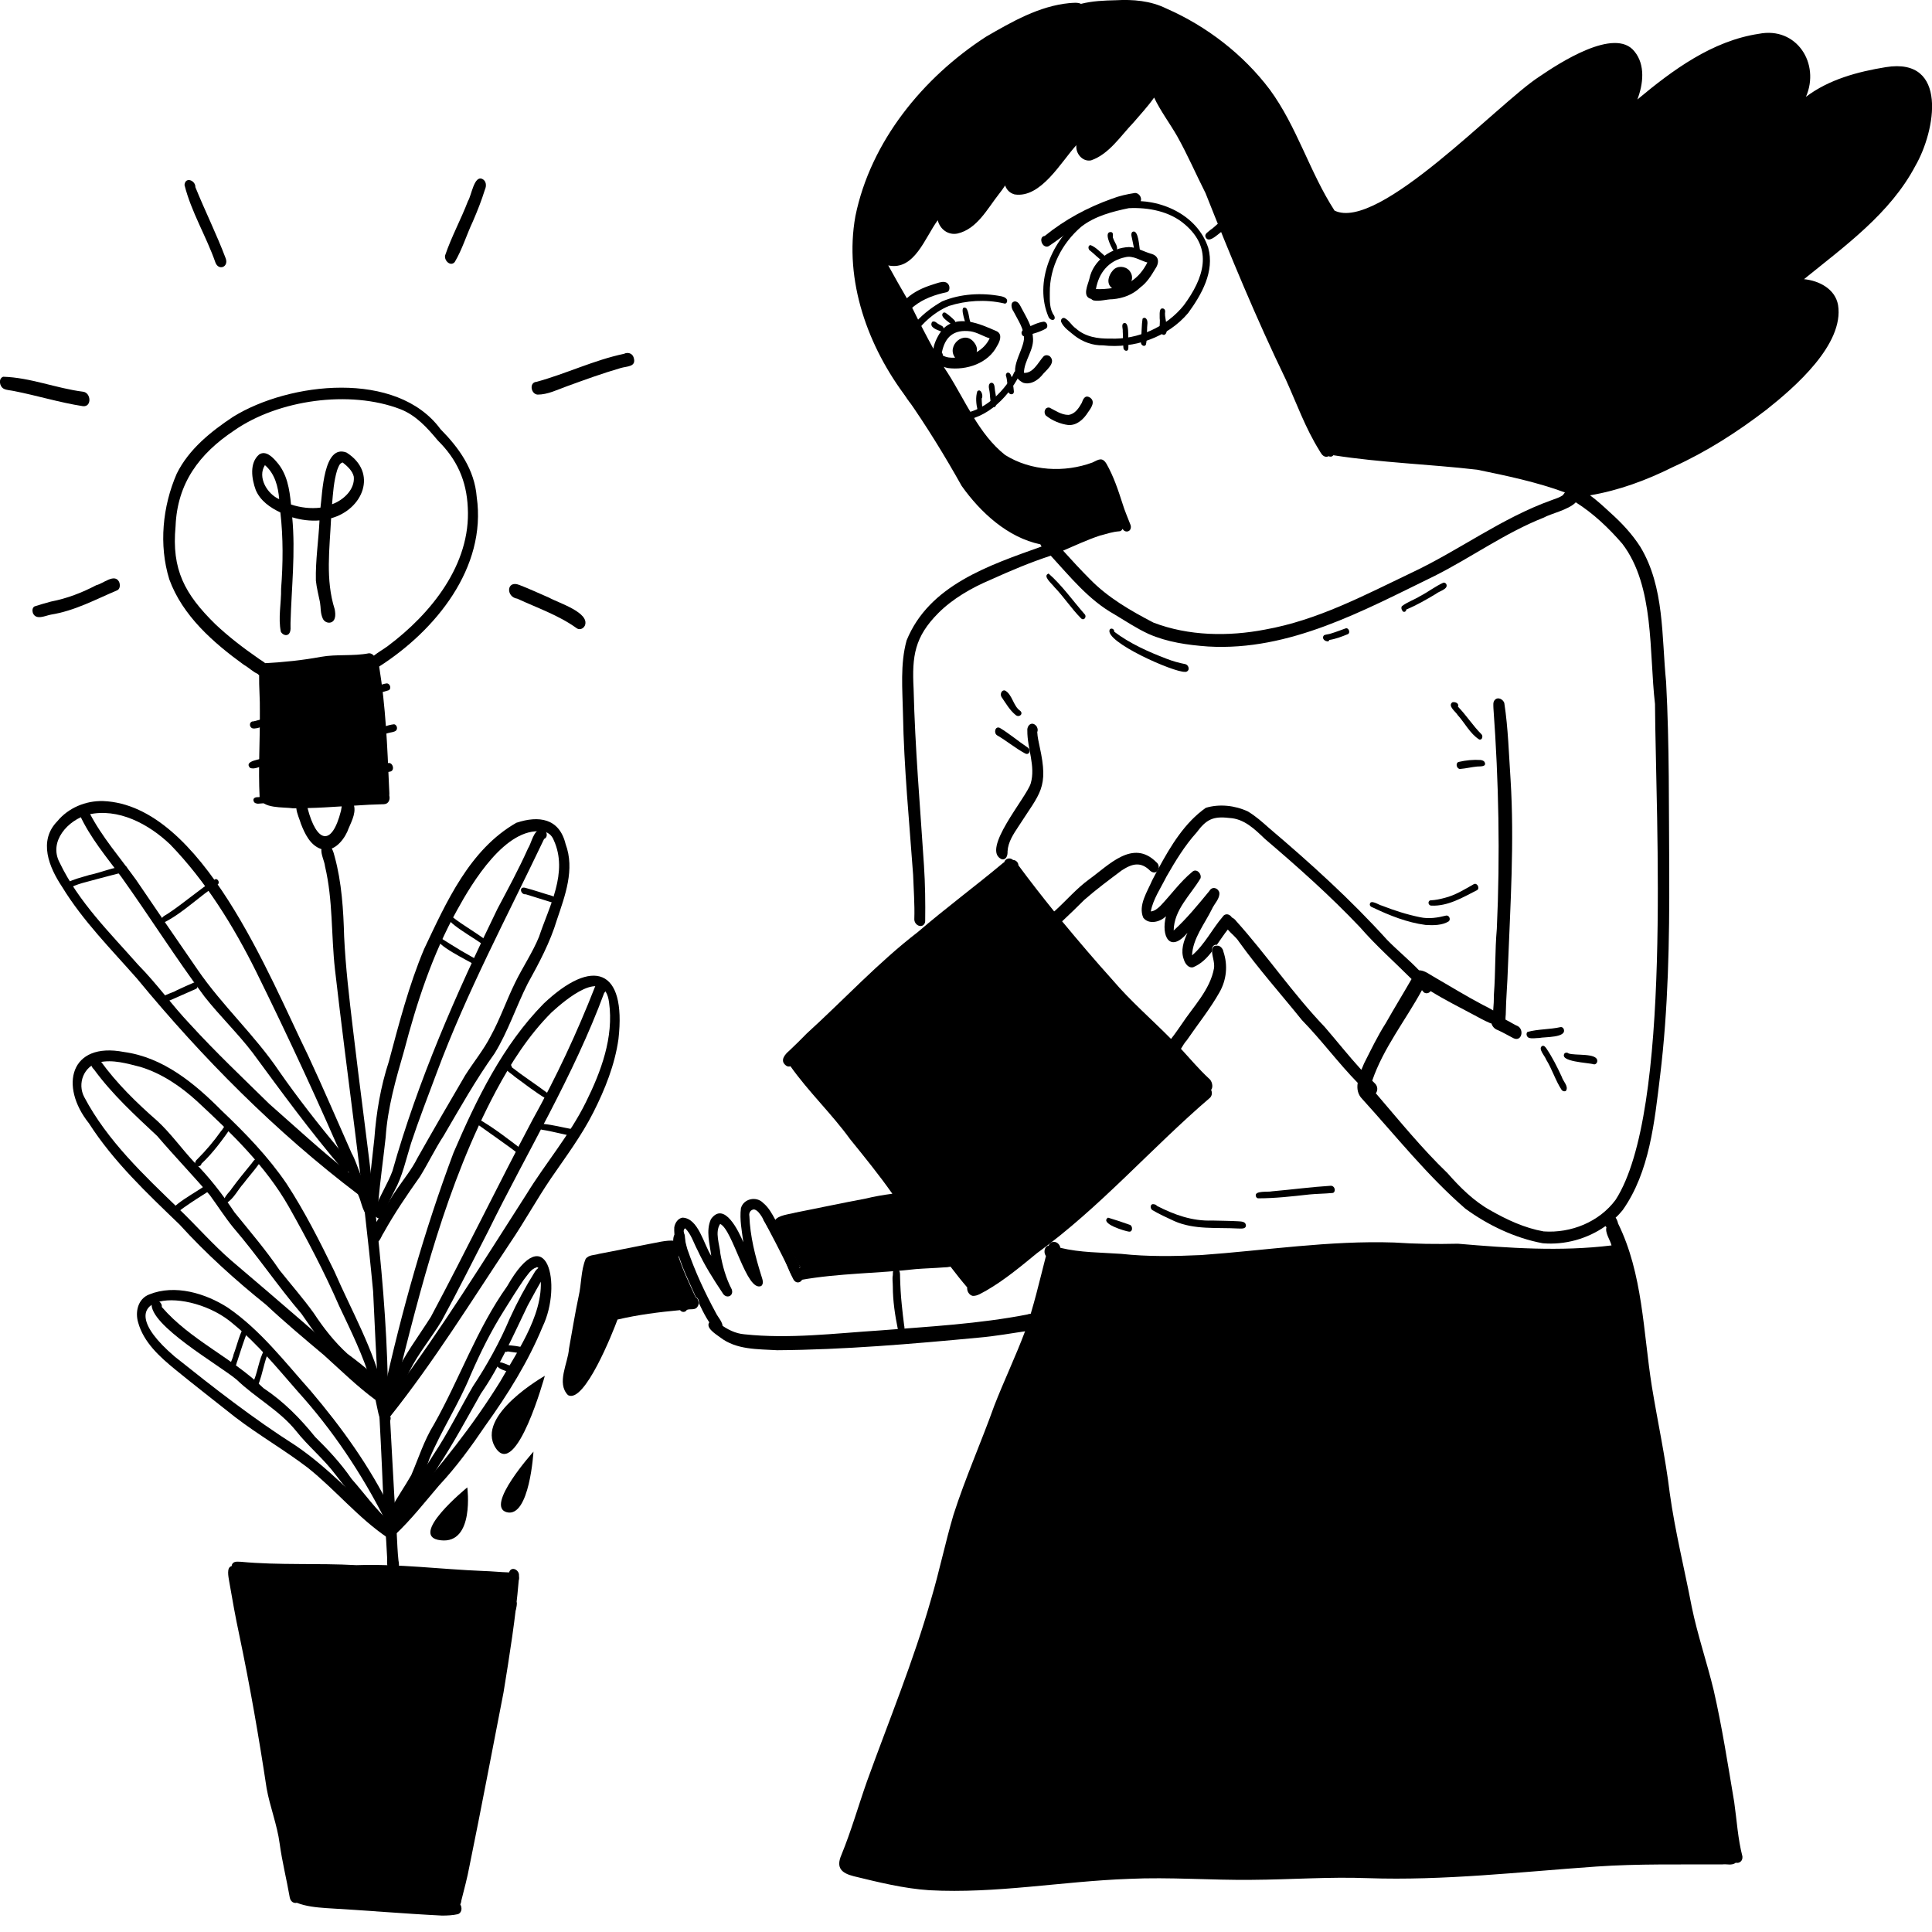 <svg version="1.1" id="Ebene_1" xmlns="http://www.w3.org/2000/svg" xmlns:xlink="http://www.w3.org/1999/xlink" x="0px" y="0px"
	 width="800px" height="800px" viewBox="0 0 800 800" style="enable-background:new 0 0 800 800;" xml:space="preserve">
<g>
	<path class="svg-fill-dark-blue" d="M225.6,569.7c0,0-29,16.4-20.4,29.8C213.8,612.8,225.6,569.7,225.6,569.7z"/>
	<path class="svg-fill-dark-blue" d="M220.9,601.1c0,0-20.4,22.7-11,25.1C219.3,628.5,220.9,601.1,220.9,601.1z"/>
	<path class="svg-fill-dark-blue" d="M193.5,615.9c0,0-25.1,20.4-11,21.9C196.6,639.4,193.5,615.9,193.5,615.9z"/>
	<path class="svg-fill-dark-blue" d="M451.3,164.6c2.4,1.6,0.6,4.2-0.7,6c-1.8,2.9-4.6,5.6-8.2,5.4c-3.3-0.4-6.9-1.9-9.4-4c-1-1.3-0.3-3.6,1.6-3.2
		c2.4,1.2,4.9,3,7.8,3c2.7-0.3,4.3-2.8,5.5-4.9C448.5,165.2,449.3,163.4,451.3,164.6z"/>
	<path class="svg-fill-dark-blue" d="M434.8,147.6c2.7,2.8-1.9,5.8-3.5,8c-1.9,2.1-4.7,3.8-7.6,2.9c-7.5-3.7-0.3-12.3,0.3-18
		c0.2-4.3-2.5-7.9-4.3-11.5c-0.9-1.2-1.6-4,0.6-4.2c1.5,0.1,2.1,1.7,2.7,2.8c2,3.8,4.4,7.5,4.7,11.9c0.7,5.3-3.7,9.8-3.7,14.9
		c3.8,0.2,5.8-4.2,8-6.7C432.7,146.9,433.9,146.9,434.8,147.6z"/>
	<path class="svg-fill-dark-blue" d="M468.5,116.4c2.6-1.7,4.8-4.2,6.6-7.7c-3-0.8-5.9-3-9.1-2.2c-6.9,1.4-11,6.4-12.2,13.2
		c2.4,0.1,4.7-0.1,6.8-0.4C463.5,118.9,466.2,118,468.5,116.4z M476.4,105c3.7,0.9,3.8,3.8,1.8,6.6c-1.6,2.7-3.4,5.5-6,7.4
		c-3.1,3-7.1,4.5-11.4,4.9c-2.7,0-5.4,1-8,0.5c-0.3-0.1-0.7-0.3-0.9-0.6c-4-0.9-1.4-5.9-0.8-8.4c1.6-7.6,8.9-12.8,16.4-13.1
		C470.7,102.4,473.4,104.1,476.4,105z"/>
	<path class="svg-fill-dark-blue" d="M467.6,112c1.2,1.4,1.4,3,0.9,4.4c-1,2.9-4.9,5-7.9,3c-0.1-0.1-0.3-0.2-0.4-0.3c-2.2-2-1.1-5.2,0.6-7.1
		C462.5,109.9,465.9,110.1,467.6,112z"/>
	<path class="svg-fill-dark-blue" d="M472.4,81.9c0.3,1.1-0.2,2.2-1.3,2.4c-9.5,1.7-18.3,5.7-26.6,10.4c-3.5,2.3-6.7,4.9-10.2,7.2
		c-0.5,0.3-1.2,0.3-1.7,0c-1.6-0.7-2.2-4,0-4.2c8.4-6.8,17.7-11.8,27.8-15.4c3.1-1.2,6.3-1.9,9.6-2.4
		C471.1,79.9,472.1,80.8,472.4,81.9z"/>
	<path class="svg-fill-dark-blue" d="M430.5,309.2c3.8,17.2,0.2,19-8.7,32.9c-2.1,3.2-4.4,6.5-4.6,10.5c0.1,1.5-0.5,3.6-2.4,3.2
		c-8.8-3.8,10.2-25.5,12-31.4c2.1-7.2-1.5-14.6-1.4-21.9c-0.2-2.2,1.9-3.9,3.6-2c0.6,0.6,0.9,1.8,0.5,2.6
		C429.6,305.3,430.1,307.2,430.5,309.2z"/>
	<path class="svg-fill-dark-blue" d="M404.4,145.8c2.3-1.3,4.2-3.2,5.4-5.7c-2.6-0.8-5.2-2.5-7.9-2.9c-6.9-0.9-10.6,2.2-11.9,8.8
		c0.1,0.2,0.2,0.3,0.3,0.5c0.1,0.2,0.1,0.5,0.1,0.7c1.6,0.9,3.3,1,5.1,0.9c-3.8-4.9,3.9-11.9,8-6.1
		C404.5,143.3,404.7,144.6,404.4,145.8z M573.8,423.7c3.5-6.2,7.2-12.2,10.7-18.3c-7.1-7.1-14.7-13.8-21.3-21.4
		c-12.4-13.1-25.8-25-39.4-36.6c-4.3-4.1-8.6-8.4-14.8-8.7c-6.7-0.8-9.5,0.6-13.5,6c-4.9,5.4-8.9,12-12.5,18.3
		c-2.4,4.8-5.5,9.3-6.5,14.4c1.6-0.1,2.8-1.2,3.9-2.2c4.5-4.7,8.3-10.1,13.3-14.2c1.7-1.6,4,0.8,3.4,2.7c-4.1,6.9-11,13-11.1,21.6
		c5.4-4.9,10.1-10.7,14.8-16.4c1.1-2,3.6-1.3,4.1,0.7c0.3,2.5-2.1,4.6-3.1,6.9c-3,6.1-7.9,12.1-8.2,19.1c5.2-4.4,8.3-10.9,12.7-16
		c0.7-1.2,2.2-1.3,3.2-0.4c0.2,0.2,0.4,0.4,0.6,0.7c0.6,0.3,1.2,0.7,1.7,1.4c12.7,14.1,23.5,30.1,36.7,43.9
		c5.1,5.9,9.9,12,15.2,17.8c0.4-0.9,0.8-1.8,1.1-2.6C567.7,434.7,570.4,429,573.8,423.7z M647.1,205.1c0.3-0.4,0.6-0.8,0.9-1.2
		c-11.7-4.3-24.1-6.9-36.3-9.4c-19.9-2.3-39.9-2.9-59.6-6c-0.5,0.7-1.3,0.7-2,0.4c-0.3,0.2-0.8,0.3-1.3,0.2
		c-1.3-0.3-1.9-1.6-2.5-2.6c-5.8-9.3-9.4-19.5-13.9-29.4c-12.2-25.2-22.9-51.1-33.2-77.1c-3.9-7.7-7.5-16-11.7-23.5
		c-3.2-5.6-6.9-10.4-9.6-16.1c-2.6,3.7-5.7,7-8.6,10.4c-5.3,5.5-10,13-17.5,15.6c-3.6,0.7-6.5-2.9-6.1-6.3
		c-6.4,7-14.7,22.1-25.6,20.4c-2.1-0.6-3.3-2-3.9-3.7c-0.8,1.2-1.7,2.5-2.6,3.6c-4.8,6.1-9,14.4-17.1,16.3c-3.9,0.8-7.3-1.8-8.2-5.5
		c-5.3,7.1-9.6,21-20.5,18.7c2.5,4.6,5.1,9.1,7.7,13.6c3-2.7,6.7-4.4,10.5-5.6c2.2-0.6,5.8-2.5,7,0.4c0.3,0.9,0.2,2.4-1,2.7
		c-4.8,1-9.6,2.7-13.4,5.7c-0.3,0.2-0.6,0.5-0.9,0.8c0.1,0.1,0.1,0.2,0.2,0.3c2.7,5.5,5.6,11.2,8.6,16.6c0.4-2.9,2.3-6.1,3.6-7.8
		c6.2-6.8,15.7-2.5,22.7,0.6c2.4,1.3,1.2,4.2,0.1,6c-3.7,7.3-12.7,10.2-20.4,9.2c-0.6-0.1-1.1-0.3-1.7-0.5c0.5,0.9,1.1,1.7,1.6,2.5
		c7.4,11.6,12.9,25.4,23.8,34c10.7,6.7,24.6,7.4,36.2,3.1c2.5-1.2,4-2.4,5.8,0.6c2.9,5.1,4.8,10.8,6.6,16.4c0.9,3,2.2,5.9,3.3,8.8
		c0.4,1,0.1,2.4-1,2.7c-0.9,0.3-1.8-0.2-2.3-1c0,0,0,0,0,0c-0.2,0.5-0.7,1-1.3,1c-2.9,0.2-5,1-7.7,1.7c-0.1,0-0.3,0-0.4,0.1
		c-5.2,1.7-10.2,4.1-15.2,6.2c3.6,4,7.6,8.3,11.1,11.8c7.5,7.7,16.9,13.1,26.3,18c14.6,5.6,31.1,5.8,46.2,2.9
		c21.8-3.9,40.9-14.1,60.6-23.5c19.8-9.3,37.4-22.7,58.1-30.1C644.3,206.4,645.6,206.1,647.1,205.1z M780.9,27.8
		c26-4.2,20.6,26.4,12.2,40.9c-10.4,19.7-29.1,33.1-46.1,46.9c6.2,0.6,12.9,4,14.1,10.7c2.6,16.3-18,34.1-29.6,43.3
		c-12.1,9.3-24.9,17.5-38.8,23.8c-10.8,5.4-22.4,9.7-34.3,11.7c3,2.2,5.7,4.7,8.4,7.2c4.7,4.2,9,8.8,12.4,14.1
		c10.1,16.7,8.8,37.2,10.7,56c1.4,26.2,1.1,52.5,1.3,78.8c0.1,28.2-0.4,56.5-3.8,84.4c-2.3,18.8-4.3,39.7-15.5,55.5
		c-0.9,1.1-1.8,2.1-2.9,3.1c0.4,0.6,0.8,1.4,1,2.4c10.3,20.9,10.4,44.9,14,67.5c2.4,14.7,5.6,29.2,7.4,44.1
		c2.2,15.9,6.1,31.4,9.1,47.1c2.4,11.7,6.3,23,9.1,34.6c3.5,15.3,5.9,30.9,8.5,46.3c1.1,7.7,1.5,15.2,3.4,22.5c0.2,2-1.4,3-2.8,2.6
		c-0.1,0.1-0.1,0.1-0.2,0.2c-1.6,1-3.4,0.3-5.2,0.5c-17.4,0.1-35-0.3-52.3,0.9c-31.5,2.2-63.1,5.9-94.7,4.8
		c-16-0.6-31.9,0.6-47.9,0.7c-17,0.2-34-1.2-51-0.4c-27.6,1-55,6.2-82.6,4.7c-10.6-0.7-21-3.3-31.3-5.8c-5.1-1.3-7.4-3.5-5.1-8.8
		c4.1-10,7-20.3,10.6-30.5c9.1-25.2,19.3-49.9,26.6-75.6c3.4-11.5,5.8-23.2,9.2-34.7c4.9-15.3,11.5-30.1,16.9-45.2
		c4-10.3,8.8-20.3,12.7-30.7c3.6-10.2,6-20.8,8.7-31.3c-0.7-1-0.8-2.3-0.2-3.4c0.3-0.6,0.8-0.8,1.3-0.9c1-2.5,4.3-1.9,4.9,0.9
		c8.2,2,16.8,1.9,25.2,2.5c10.9,1.2,22,1,33,0.5c26.6-1.9,53.2-6.1,80-5.2c8.8,0.6,17.6,0.7,26.4,0.5c21.1,1.8,42.5,3.3,63.6,0.7
		c-0.5-2.1-2.8-5.3-2.1-7.5c-0.1-0.2-0.3-0.3-0.4-0.5c-7.5,5.3-16.9,7.9-26,7.1c-11.4-2.1-22.7-7.5-32-14.3
		c-15.7-13.6-28.7-30-42.7-45.4c-1.9-1.9-2.3-4.3-1.9-6.7c-8.1-8.3-15-17.7-23.1-26c-8.7-10.8-18-21.2-26.1-32.5
		c-1.2-1.9-3.2-3.3-4.6-5c-1.6,2-3,4.2-4.5,6.3c-0.8-0.1-1.6,0.2-2,1.4c0,0.5,0,0.9,0,1.3c-2.1,2.8-4.5,5.2-7.8,6.6
		c-2,0.5-3.4-1.5-3.9-3.2c-1.4-3.7-0.1-7.6,1.5-11c-7.4,8.6-11,1.2-8.9-6.9c-2.4,2.4-7.1,3.6-9.4,0.6c-2.2-5.1,1.7-10.8,3.7-15.5
		c0.7-1.3,1.3-2.5,2-3.8c0.3-0.3,0.5-0.7,0.6-1.1c5.1-9.4,10.9-19,19.6-25.1c5.6-1.7,12.1-1,17.4,1.5c3.2,1.9,5.9,4.3,8.7,6.8
		c17.2,14.6,33.8,29.6,49,46.4c4.2,4.3,9,8.2,13.2,12.6c0.1,0,0.2,0,0.4,0c2.1,0.2,3.8,1.6,5.6,2.6c6.9,4,13.4,8,20.4,11.7
		c1.5,0.7,2.9,1.5,4.3,2.3c0.2-2.2,0.3-4.5,0.3-6.7c0.7-9.1,0.4-18.1,1.2-27.1c1.4-30.4,0.8-61.1-1.4-91.3c0-1.2-0.3-2.6,0.6-3.5
		c1.3-1.4,3.4-0.2,3.9,1.3c1.6,10.4,1.9,21.5,2.6,31.8c1.6,25.8-0.1,51.8-1.1,77.6c-0.2,6.9-0.8,12.9-0.9,19.6
		c-0.1,0.7-0.1,1.4-0.1,2.1c2,1,4,2.3,5.1,2.7c2.7,1.5,1.6,6.6-1.8,5c-2.2-1.1-4.3-2.4-6.6-3.4c-1.2-0.4-2.2-1.5-2.5-2.7
		c-0.2,0-0.5-0.1-0.7-0.2c-2.3-1-4.5-2.2-6.7-3.4c-6-3.2-12-6.2-17.8-9.8c-0.6,0.8-1.7,1.2-2.7,0.6c-0.3-0.3-0.6-0.6-0.9-1
		c-6.8,12.5-16,24-20.6,37.5c0.4,0.4,0.8,0.8,1.2,1.2c1.2,1.2,1.1,3,0.3,4c9.7,11.3,19,22.8,29.7,33.1c5.1,5.8,10.8,11.5,17.6,15.3
		c7,4,14.3,7.4,22.2,8.8c11.3,0.8,23-3.9,29.8-13.1c23.5-36.5,16.6-157.8,16.3-205.3c-2.5-21.3-0.1-48.7-13.5-66.3
		c-5.6-6.5-12-12.6-19.3-17.2c-2.9,3.1-10.7,4.8-13.2,6.3c-16,6.3-30,16.5-45.3,24.2c-29.4,14.3-60,31.2-93.8,29.2
		c-8.4-0.6-16.9-1.8-24.6-5.2c-5-2.3-9.6-5.4-14.3-8.2c-10.5-5.9-18.2-15.5-26.2-24.2c-8.6,2.8-16.8,6.3-25,10
		c-7.8,3.3-15.6,7.8-21.5,13.7c-9.9,9.9-11,17.9-10.3,31.3c0.6,24.7,2.7,48.7,4.3,73.3c0.5,7.7,0.6,15.4,0.5,23c0,1.2-1,2.3-2.3,2
		c-1.3-0.2-2.3-1.6-2.2-2.9c0.2-6-0.3-12.4-0.5-18.3c-1.6-22.2-3.8-44.4-4.2-66.7c-0.2-10-1.2-20.5,1.5-30.3
		c9.3-22.9,34.1-31.1,55.9-38.9c-0.2-0.3-0.4-0.6-0.5-0.9c-13.5-2.8-24.8-13.2-32.6-24.2c-7-12.5-14.5-24.7-22.7-36.4
		c-16.1-21.1-26.1-48.6-21.3-75.3c6.3-30.9,28-57.4,54.1-74.3C419,9,430.3,2.5,442.7,1.3c1.5-0.1,3.6-0.4,4.9,0.3
		c4.7-1.2,9.6-1.4,14.4-1.5c7.2-0.4,14.4,0.2,20.9,3.4c16.7,7.3,31.9,19,42.9,33.6c11.3,15.4,16.5,34.2,26.8,50.1l0,0
		c18.2,8.9,67.8-44.5,84.7-55.4c8.2-5.6,31.4-20.8,39.5-10.5c4.6,5.6,3.6,13.6,1.2,19.9c14.6-12.2,31-24.3,50.3-27.2
		c15.6-3.1,25.5,12.3,19.5,26.1C757.3,32.9,769.2,29.7,780.9,27.8z"/>
	<path class="svg-fill-dark-blue" d="M331.4,524.7c0,0-0.1,0-0.1,0c-1.6,1-1.8,3.5-0.5,4.7c-2.2,0.6-3.6-2.4-4.3-4.2c-3.5-7.2-7.2-14.3-11-21.3
		c-0.8-1.2-1.7-2.7-3.2-3.1c-1.5,0-2.3,1.5-2,2.7c0.3,8.4,2.4,16.6,4.9,24.6c0.4,1.4,1.3,3.3,0,4.4c-6.1,2.7-11.7-23.3-17-25.7
		c-2.3,3.5-0.2,8.5,0.1,12.4c0.9,5.1,2.3,10.1,4.7,14.7c1,2.9-2.4,4.1-3.8,1.5c-3.8-5.7-7.5-11.5-10.4-17.8c-1.6-3-2.6-6.6-5.1-9
		c-0.4,0.3-0.6,0.7-0.6,1.2c0.3,2.7,0.8,5,1.5,7.4c3.2,9.3,7.2,17.9,11.8,26.4c1,2.2,4.2,5,2.1,7.3c-0.6,0.5-1.4,0.4-2,0.1
		c-3.1-3.1-5.2-7.4-7.1-11.4c0,0,0,0,0,0c0.1-1.1-0.4-2.2-1.3-2.6c-2.6-6-5.7-12-7.4-18.3c0.2-0.1,0.4-0.3,0.6-0.5
		c1.5-3,0.4-4.2-1.7-4.5c-0.3-1.8-0.5-3.7-0.4-5.5c0.3-1.8,1.5-3.7,3.4-4c6.6,0.2,8.8,11.1,11.9,15.8c-0.6-5-2.3-10.4-0.1-15.2
		c5.5-7.6,11.5,5.1,13.4,9.6c-0.6-4.6-1.6-9.4-1-14.1c1.1-4,6.4-5.1,9.2-2.2c2.3,1.9,3.7,4.5,5.1,7.1c-0.5,0.7-0.6,1.7-0.1,3
		c0.5,0.9,1.3,1.2,2.2,1c2.6,4.8,5.3,9.5,7.8,14.4C331,523.9,331.2,524.3,331.4,524.7z"/>
	<path class="svg-fill-dark-blue" d="M321.8,559.1c-8.1-0.5-16.9-0.1-23.7-5.4c-1.9-1.4-6.7-4.3-3.9-6.7c1.4-0.9,2.8,0.4,3.9,1.2
		c3,2.3,6.5,4,10.1,4.3c18.7,2,37.5-0.4,56.2-1.6c20.4-1.6,40.9-2.7,61-6.6c2.2-0.9,4.7,0.4,5.2,2.7c0.7,3.1-1.7,4.1-4.4,4
		c-7,1-14,2.3-21.1,2.9C377.5,556.5,349.6,558.9,321.8,559.1z"/>
	<path class="svg-fill-custom" d="M506.6,394.1c1.9,5.6,1.3,11.7-1.7,16.9c-3.9,6.9-9,13.2-13.5,19.8c-0.8,0.8-1.6,2.2-2.4,3.5
		c0.1,0.1,0.2,0.2,0.3,0.3c3.7,4,7.2,8.2,11.2,11.9c1.4,1,2,3.6,1,4.8c0.5,1.1,0.4,2.3-0.4,3.2c-24.4,20.9-45.6,45.5-71.7,64.4
		c-6.7,5.5-13.4,11.1-21,15.5c-1.8,0.9-3.6,2.3-5.6,2.2c-1.5-0.3-2.5-2-2.3-3.5c-2.4-2.8-4.7-5.7-6.9-8.6c-0.9,0.2-1.9,0.3-2.8,0.3
		c-3.8,0.3-7.7,0.4-11.5,0.7c-15.8,1.8-32.1,1.7-47.7,4.5c-0.3-0.1-0.6-0.3-0.8-0.5c-1.3-1.2-1.1-3.8,0.5-4.7c0,0,0.1,0,0.1,0
		c-0.2-0.4-0.4-0.8-0.6-1.1c-2.5-4.8-5.3-9.6-7.8-14.4c-0.9,0.2-1.7-0.1-2.2-1c-0.5-1.3-0.4-2.2,0.1-3c1.4-2.2,6.1-2.5,8.5-3.2
		c9.7-1.9,19.4-4,29.1-5.8c3.6-0.9,7.3-1.5,11-2c-5.5-7.8-11.5-15.2-17.5-22.6c-7.6-10.5-17.2-19.6-24.7-30.2
		c-0.7,0.3-1.5,0.1-2.1-0.5c-2.3-2-0.1-4.5,1.7-6c2.4-2.3,4.8-4.6,7.1-7c15.4-14,29.6-29.4,46.1-42.1c11.5-9.9,23.7-18.9,35.3-28.6
		c0.1-0.1,0.3-0.2,0.4-0.2c0.4-1.6,2.4-2.2,3.7-1c1.2,0,2.2,1.1,2.2,2.2c4.8,6.5,9.8,12.9,14.8,19.1c0.2-0.1,0.3-0.3,0.5-0.4
		c4.7-4.3,8.9-9.2,14-12.9c8.2-5.9,18.1-16.8,27.8-7.1c0.9,0.7,1.2,1.8,0.9,2.7c-0.1,0.4-0.3,0.8-0.6,1.1c-0.6,0.6-1.6,0.7-2.7-0.1
		c-4-4.1-7.6-3.1-11.9-0.3c-5.2,3.9-10.6,7.9-15.5,12.2c-3,3-6.2,6.1-9.2,8.9c6.8,8.2,13.7,16.3,20.9,24.3
		c7.4,8.7,16.1,16.2,24.2,24.4c1.5-1.9,2.8-3.8,4.2-5.8c4.9-7.5,12-14.5,13.6-23.5c0.3-2.2-0.6-4.4-0.8-6.6c0-0.4,0-0.9,0-1.3
		c0.4-1.2,1.2-1.5,2-1.4C505.1,391.4,506.4,392.7,506.6,394.1z"/>
	<path class="svg-fill-custom" d="M288,537.1c0.9,0.4,1.3,1.6,1.3,2.6c0,0,0,0,0,0c0,0.5-0.2,1-0.5,1.4c-1,1.6-3,0.7-4.4,1.3
		c-0.6,1.1-2.1,1.1-2.8,0.1c-8.7,0.8-17.4,1.9-25.9,3.9c-1.9,5.2-13.7,35-20.5,31.3c-4.9-5,0-13.2,0.4-19.2c1.3-7.1,2.5-14.7,4-21.7
		c1.2-5.1,0.9-10.7,2.9-15.5c1.3-1.8,3.7-1.5,5.5-2.1c7-1.3,13.9-2.8,20.8-4.1c2.1-0.3,7.4-1.8,10.6-1.3c2.1,0.3,3.2,1.5,1.7,4.5
		c-0.2,0.2-0.4,0.3-0.6,0.5C282.3,525.1,285.3,531.2,288,537.1z"/>
	<path class="svg-fill-custom" d="M116.3,261.6c-1.2-5.7,0.2-11.9,0.1-17.8c0.8-10.5,0.9-21.1-0.3-31.6c-4.2-2-8.3-4.8-10.2-9.3
		c-1.7-4.6-2.7-11.2,1.4-14.7c2.7-1.8,5.5,1,7.2,3c4.4,4.9,5.4,11.4,6,17.7c3.9,1.3,8.1,1.8,12.2,1.3c0.8-5.8,1.2-26.5,10.8-22.8
		c13.1,8.3,6.8,23.6-6.4,27.2c-0.6,12.6-2.4,25.5,1.5,37.7c0.2,1.2,0.4,2.5,0,3.7c-0.7,2.6-4.1,2.3-5,0c-1-2.3-0.7-4.3-1.1-6.6
		c-0.6-3-1.4-6-1.7-9c-0.2-8.3,1.1-16.6,1.5-24.9c-3.8,0.3-7.7-0.2-11.3-1.3c1.4,14.6-0.3,29.1-0.7,43.7c-0.1,1.5,0.4,3.5-0.8,4.7
		C118.4,263.5,116.9,262.7,116.3,261.6z M137.5,208.8c4.7-1.7,9.5-6.1,9-11.4c-0.5-2.4-2.7-4.4-4.6-5.9c-1.4,0.3-1.8,2-2.3,3.2
		C138.2,199.3,137.9,204.1,137.5,208.8z M115.6,206.7c-0.4-5.2-1.8-10.6-5.9-14.1C106.5,197.6,110.6,204.5,115.6,206.7z"/>
	<path class="svg-fill-custom" d="M13.6,253.8c-0.3-1-0.2-2.2,0.7-2.7c2.2-0.7,4.5-1.4,6.8-2c6.7-1.3,12.9-3.7,18.8-6.8c2.8-0.6,7.5-5,9.4-1.4
		c0.5,1.1,0.5,2.9-0.7,3.5c-9.2,3.9-17.6,8.5-27.5,10.1C18.8,254.9,14.9,257,13.6,253.8z"/>
	<path class="svg-fill-custom" d="M34.4,168.2c-9.7-1.5-19-4.4-28.7-6.3c-1.4-0.3-2.8-0.3-4.1-0.9c-1.8-0.9-2.4-4.2-0.3-5c0,0,0,0,0,0
		c11.2,0.3,22,4.8,33.1,6.2C37.7,162.6,38.1,168.5,34.4,168.2z"/>
	<path class="svg-fill-custom" d="M89.2,108.7c-3.8-10.9-10-20.9-12.8-32.1c0.3-3.6,4.6-1.9,4.5,0.9c4.1,10.1,8.8,19.5,12.6,29.6
		C94.7,110.6,90.5,112.2,89.2,108.7z"/>
	<path class="svg-fill-custom" d="M184.3,105.8c2.6-7.7,6.6-15,9.5-22.6c1.4-2.1,2.5-10.7,5.9-9.1c1.7,0.8,1.8,2.9,1.1,4.4
		c-1.4,4.5-3.1,8.8-5,13.2c-2.6,5.5-4.4,11.6-7.5,16.8C186.6,110.5,183.9,108,184.3,105.8z"/>
	<path class="svg-fill-custom" d="M222.6,163.4c-2.8-0.2-3.6-5.1-0.4-5.3c12.1-3.3,23.8-9,36.2-11.6c1.6-0.8,3.5-0.2,4,1.6
		c1.2,3.9-2.8,3.5-5.4,4.3c-7.6,2.2-15,4.9-22.4,7.6C230.7,161.4,226.8,163.4,222.6,163.4z"/>
	<path class="svg-fill-custom" d="M238.6,260c-7.4-5.3-16.2-8.3-24.4-12.1c-4.8-0.7-4.5-7.8,0.8-5.7c4.2,1.6,8.2,3.5,12.4,5.3
		c3.7,2.1,16.9,6.1,14.8,11.5C241.5,260.5,239.8,261,238.6,260z"/>
	<path class="svg-fill-custom" d="M141.2,335.7c0.1-0.6,0.2-1.2,0.3-1.8c-4.7,0.3-9.4,0.6-14.1,0.7c0,0.1,0,0.1,0,0.2
		C131,348.6,137.3,351.1,141.2,335.7z M160.6,267.5c17.9-13.4,34.4-33.8,33.1-57.3c-0.5-11.2-4.5-20-12.4-27.8
		c-4.4-5.3-9.1-10.5-15.6-13c-20.9-8-50.5-3.9-68.8,8.9c-14.4,9.6-23.5,21.8-24.2,39.6c-1.7,18,3.8,28.1,16.4,40.5
		c5.5,5.2,11.5,9.8,17.7,14.1c0.9,0.7,2.1,1.3,3,2.1c7.8-0.4,15.4-1.2,23-2.6c6.6-1.2,13.4-0.2,20-1.5c0.8,0,1.5,0.4,2,1
		C156.7,270,158.7,268.9,160.6,267.5z M197.4,205.8c4.2,29.3-17.1,55.3-40.4,70.2c2.7,16.4,3.4,33.3,4.1,49.8c0,1.2,0.2,2.4,0.1,3.6
		c0,0,0,0,0,0c0.4,1.6-0.2,3.5-2.2,3.6c-4.1,0.1-8.3,0.3-12.4,0.6c0.9,3.6-1.6,7.5-2.8,10.8c-1.9,4.1-6,8.8-11,7.1
		c-4.4-1.6-6.6-6.3-8.2-10.4c-0.4-1.5-1.7-4.2-1.9-6.4c-0.5,0-0.9,0-1.4,0c-3.8-0.6-13.1,0.3-13.8-4.7c-0.6-11.8,0.2-23.6,0.1-35.5
		c0.1-5-0.4-10-0.3-15c0,0,0,0-0.1,0c-0.2-0.1-0.3-0.2-0.4-0.4c-2.1-0.9-3.8-2.7-5.8-3.8c-12.7-9.2-25.4-20.3-30.9-35.4
		c-4.4-14.2-2.8-30.3,3.1-43.8c5-10.1,14.1-17.4,23.3-23.5c23.2-14.4,67.8-19.5,85.9,5.1C190.1,185.5,196.5,194.4,197.4,205.8z"/>
	<path class="svg-fill-custom" d="M210.9,650.8c1.1-2.4,4.2-0.6,4,1.6c0,0.6,0.2,1.3-0.1,2c-1.3,15.5-3.8,31-6.3,46.4c-4.7,24-9.2,48-14.1,71.9
		c-0.9,4.9-2.2,9.6-3.4,14.4c0,0.5-0.2,1-0.4,1.5c0.8,1.3,0.7,3.3-0.9,4c-2.2,0.5-4.5,0.6-6.7,0.6c-16-0.8-32-2.2-48-3.1
		c-4.1-0.3-8.3-0.7-12.1-2.2c-1.1,0.3-2.5-0.3-2.9-2.1c-1.3-7.5-3.2-15-4.2-22.4c-1-7.7-4.1-15.5-5.4-22.9
		c-3.2-21.2-6.9-42.4-11.3-63.4c-1.6-7.4-2.9-14.8-4.2-22.3c-0.3-1.9-1.2-5.8,1-6.3c0.1-0.9,0.6-1.6,1.7-1.8c0.7-0.1,1.4,0,2.1,0
		c15.9,1.5,31.9,0.5,47.9,1.4c17.5-0.6,34.8,1.7,52.3,2.4c3.6,0.1,7.3,0.5,10.9,0.6C210.9,651,210.9,650.9,210.9,650.8z"/>
	<path class="svg-fill-dark-blue" d="M282.5,521.3c-0.4-0.2-0.7-0.5-1-0.9c-2.4-0.4-3.9-8.7-1.6-9.7c0.5-1.7,2.8-1.4,3.4,0.1c0.6,1.4,0.2,3,0.6,4.5
		c0.1,1.6,1,3.1,1,4.7C284.8,521.1,283.6,521.8,282.5,521.3z"/>
	<path class="svg-fill-dark-blue" d="M328.3,529.3c-1.8-3.4-3-6.9-4.4-10.5c-2.2-4.4-4.7-8.4-7.1-12.6c-1.2-1.3-1.4-4.5,1-4.3
		c2.4,1,3.3,4.2,4.8,6.2c4,5.9,6.3,12.7,9.3,19.1C333.8,530.2,329.8,532.9,328.3,529.3z"/>
	<path class="svg-fill-dark-blue" d="M162.7,651.1c-2.8-0.7-2.4-3.9-2.4-6.1c-0.4-9.1-1.3-18.1-1.7-27.1c-1.1-27.7-2.9-55.5-4.1-83.2
		c-4.2-44.5-10.7-88.8-15.8-133.3c-1.6-14.3-0.8-28.6-4.1-42.6c-0.3-2.5-1.8-4.9-1.5-7.4c0.2-0.9,1-1.6,1.9-1.6c2.4,0,3.1,3.1,3.6,5
		c2.9,10.6,3.6,22.1,3.9,33c0.6,12.7,2.1,25.3,3.6,37.9c5.7,48.8,13.5,97.5,14.5,146.8c1.4,20.9,2.2,41.9,3.7,62.9
		c0.2,3.6,0.3,7.2,0.7,10.8C165.4,648,165.5,651.4,162.7,651.1z"/>
	<path class="svg-fill-dark-blue" d="M154.3,514c-1.3-0.9-1.8-3-0.8-4.3c3.8-5.7,7-11.8,11-17.5c3-4.4,6-8,8.3-12.6c6.5-11.5,13.1-22.9,19.8-34.3
		c3.4-5.4,7.7-10.6,10.6-16.3c3.9-7.1,6.5-14.8,10.1-22.1c3.1-6.4,7.2-12.4,9.9-19c4.2-12.7,12.2-26.6,6.1-40
		c-0.8-2.1-2.6-3.6-4.9-3.6c-15-1.8-28.8,21-35.1,32.5c-10.2,18.3-16.7,38.2-22,58.4c-3.4,11.7-6.8,23.5-7.6,35.7
		c-1,9.1-2.3,18.2-3.1,27.3c0.6,1.9-1.3,4.5-3.2,2.7c-1.3-1.2-1-3.2-0.9-4.7c0.6-8.2,1.6-16.4,2.5-24.6c0.8-10.9,2.6-21.6,6-32
		c4.2-15.7,8.3-31.6,14.6-46.6c9.2-19.4,18.8-41.2,38.2-52.3c9.3-3.1,17.8-1.9,20.4,8.8c3.9,10.5-0.2,21.3-3.6,31.4
		c-2.8,9.3-7.4,17.9-12.1,26.4c-4.8,9.5-8.1,19.8-13.7,28.9c-7.8,10.9-14.3,22.5-21.1,34.1c-3.6,5.5-6.4,11.4-9.8,16.9
		c-5.3,7.5-10.5,15.1-15,23.2C157.6,512.2,157.1,515.7,154.3,514z"/>
	<path class="svg-fill-dark-blue" d="M153.7,504.6c-3.7-1.7-3.8-6.8-5.5-10.1c-34-25.8-64.3-56.3-91.4-89.2c-10.8-12.3-22.5-24-31.1-38.1
		c-5.4-8.1-9.9-19-2-27.1c4.6-5.6,11.8-8.6,19-8.4c41,1.6,69,73.1,84.8,105.2c6.3,13.5,12.1,27.1,18.1,40.6
		c2.9,5.2,3.6,11.8,8.3,15.7c1.1,1.1,1.2,3.4-0.3,4.3c0.2,0.6,0.4,1.2,0.7,1.7C157.5,499.5,156.7,505.2,153.7,504.6z M111.5,457.1
		c10.9,9.6,21.6,19.5,33,28.5c-12.2-28.4-24.9-55.8-38.5-83.4c-9.4-18.9-20.8-37.3-35.5-52.5c-8.9-8.5-21.6-15.3-34-12.4
		c-8.3,2.2-16.5,11.1-11.8,19.9c7.8,16.3,20.7,28.9,32.5,42.3c7.7,7.8,14,16.7,21.5,24.6C89.1,435.5,100.5,446.3,111.5,457.1z"/>
	<path class="svg-fill-dark-blue" d="M157,586.4c-0.5-1.6-0.7-3.2-1.1-4.8c-0.1-0.6-0.3-1.3-0.4-1.9c-7.6-5.6-14.4-12.3-21.4-18.6
		c-8.1-6.8-16.2-13.6-23.9-20.8C97.4,530,85.3,519.1,74.3,507c-13.5-13-27.3-26-37.5-41.9c-12.3-15.4-7.8-33.8,14.5-29.5
		c16.3,2.2,29.3,13,40.5,24.3c9.8,9.3,19.3,19.1,26.9,30.3c7.5,11.5,13.7,23.8,19.7,36.1c7.2,16.6,16.4,32.5,20.5,50.2
		c7.4-33.6,16.8-66.9,28.9-99.2c9.5-22.1,20.3-44.4,37.3-61.7c20.3-19.2,34.3-14.7,31,14.6c-1.5,10.7-5.6,20.9-10.4,30.4
		c-4.9,9.7-11.5,18.5-17.6,27.4c-5.9,8.7-11,18-16.9,26.7c-16.1,24.2-31.6,49.2-49.6,71.8c0.6,1.4-0.5,3-2,3
		C158.1,589.5,157.3,587.6,157,586.4z M163.5,576.2c19.6-26.3,36.8-54.1,54.5-81.7c7.9-12.9,17.9-24.5,24.6-38.1
		c6.3-12.7,11.6-26.9,9.6-41.3c-1.9-15-18.2-1-23.8,4.1c-9.5,9.5-16.8,20.9-23.1,32.7c-20.4,38.4-31.1,81-41.5,122.9
		C163.7,575.3,163.6,575.7,163.5,576.2z M95.7,521.9c19.5,16.6,39.1,33.3,58,50.6c-3.3-11.2-8.4-21.4-13.3-31.8
		c-6.1-14-13.3-27.7-20.8-41c-9.6-16.9-23.9-30.6-38-43.7c-6.8-6.2-14.6-11.5-23.4-14.2c-5.5-1.4-11.5-3.2-17.2-1.9
		c-6.3,1.5-9.1,8.8-6.1,14.4c9.5,18,24.7,32.3,39.1,46.2C81.4,507.6,88,515.2,95.7,521.9z"/>
	<path class="svg-fill-dark-blue" d="M160.6,636.8c-12.1-8.1-21.7-19.9-33.1-29c-9.7-7.4-20.3-13.5-30-20.9c-8.3-6.6-16.6-13-24.8-19.7
		c-6.5-5.3-13.2-11.3-15.5-19.6c-1.3-4.4-0.1-9.8,4.6-11.6c10.6-4.3,23.3-0.5,32.6,5.5c13.5,9.3,23.5,22.4,34.3,34.5
		c12.8,15.1,24.4,31.2,33.1,49c2.5-4.8,5.9-9.6,8.5-14.2c3-7,5.3-14.4,9.4-21c10.6-18.8,17.7-39.5,30.3-57.2
		c16.5-29,23-0.5,14.7,16.7c-6,14.6-14.5,28.2-23.7,41c-5.9,8.7-12,17.1-19.2,24.8c-5.9,6.9-11.5,14.1-18.2,20.4
		C162.6,636.3,161.7,637,160.6,636.8z M158.9,630.3c0-0.1,0.1-0.2,0.1-0.3c0.1-0.3,0.3-0.5,0.4-0.8c-9.7-19.1-21.7-37.1-36-52.9
		c-8.5-9.7-16.6-19.7-26.6-27.9c-18-16-55.9-13.6-24.5,13.3c16.3,13,32.4,25.6,50,36.8C135.8,607.6,146.7,619.8,158.9,630.3z
		 M177.8,604.1c-2.3,7-5.9,13.3-10,19.4c14.4-16.1,27.9-33,39.3-51.4c7.5-13.3,19.6-30,16.3-45.9c-0.2-0.7-0.5-1.8-1.5-1.4
		c0,0,0.1,0,0.1,0c0,0,0.1,0,0.2,0c-2.5,0.7-3.8,3.3-5.3,5.1c-2.8,4.1-5.5,8.4-8.1,12.6c-5.5,8.7-9.8,17.4-13.9,26.8
		C190,581.3,182.8,592.2,177.8,604.1z"/>
	<path class="svg-fill-dark-blue" d="M156.1,504.2c-1-0.7-1.4-2.1-1-3.2c2-5.6,5.4-10.7,7.4-16.1c10.6-37.6,26.4-73.5,43.5-108.6
		c4.4-8.3,8.8-16.4,12.6-24.9c1.6-2.5,2.2-7.6,5.5-8.1c2.1-0.2,3.3,3.2,1.2,4.1c0,0,0,0,0,0c-15.3,32.1-32.1,63.5-44.5,96.9
		c-3.6,9.7-7.4,19.4-10.6,29.1c-2.1,6.7-3.5,13.6-6.9,19.8c-1.7,3.4-3.5,6.8-4.7,10.3C158.4,504.6,157,504.8,156.1,504.2z"/>
	<path class="svg-fill-dark-blue" d="M141.9,484.2c-13.2-15.4-25.3-32-37.3-48.3c-6.2-8.1-13.6-15.2-19.9-23.2c-12-16.1-22.7-33.1-34.4-49.5
		c-6.2-8.3-13-16.4-17.3-25.8c-0.7-3,3.1-3.9,4-0.9c5.2,10.1,12.8,18.7,19.4,27.9c8.4,12.4,16.9,24.8,25.4,37.1
		c10.2,14.9,23.7,27.1,33.8,42.1c7.8,11.2,16.3,22,24.9,32.4c1.7,2.5,6.9,5.7,4.3,8.9C143.9,485.8,142.6,485.2,141.9,484.2z"/>
	<path class="svg-fill-dark-blue" d="M151.5,572.3c-3.4-3.1-7.1-5.7-10.7-8.5c-6.2-5.7-11.1-12.7-15.9-19.7c-9.9-11.6-18.4-24.3-28.3-35.8
		c-3.5-4.3-6.4-8.9-9.7-13.4c-7.1-8.3-14.7-16.2-21.8-24.5c-9.3-8.7-18.7-17.3-26.2-27.6c-2.9-2.6-0.4-7.5,2.7-3.5
		c6.7,9.3,15,17.4,23.6,24.9c5.5,5.1,9.9,11.3,15,16.8c6.4,6.3,11.9,13.5,16.9,21c6.4,7.9,13,15.6,18.7,24
		c4.7,5.9,9.7,11.6,14.1,17.7c4,6.1,8.6,12,14,16.9c3.4,2.5,6.7,5.1,9.9,7.9c0.9,0.8,1.3,2.4,0.6,3.4
		C153.7,573.1,152.3,573.1,151.5,572.3z"/>
	<path class="svg-fill-dark-blue" d="M161.5,579.1c-3-2.6,0.9-6.2,1.8-9c4-8.9,9.9-16.6,15.1-24.8c14.4-27,27.7-54.4,42-81.4
		c9.9-17.8,18.5-36.2,25.9-55.1c0.3-0.9,0.9-2,1.9-2.1c2.1-0.3,3.8,3.1,2,4.4c-12.7,34.4-31.9,65.8-48,98.6
		c-6.4,12.4-12.6,24.9-19.3,37.2c-4.2,7-9.6,13.4-13.2,20.6c-1.9,3.7-3.7,7.5-5.6,11.3C163.5,579.5,162.3,579.6,161.5,579.1z"/>
	<path class="svg-fill-dark-blue" d="M159.8,634.6c-7.8-7-14.4-15.7-20.8-23.9c-5.1-6.8-11.3-11.7-16.5-18.3c-6.8-8.4-16.7-13.6-24.5-21.1
		c-7.1-6-36.4-22.6-35.2-31.7c1.1-2.5,4.5-0.6,4.2,1.6c11.8,13.7,29.2,21,42.1,33.6c8.3,5.5,15.2,12.5,21.4,20.2
		c5.5,5.4,10.7,11,15.1,17.4c5.4,6.1,10.1,12.8,16.2,18.2C163.8,632.2,162.4,636.3,159.8,634.6z"/>
	<path class="svg-fill-dark-blue" d="M164.6,630.9c-2.6-2.3,0.7-5.8,1.9-8.1c3.6-7.2,8.7-13.4,12.9-20.3c6.1-9.1,10.9-18.9,16.4-28.4
		c5.9-8.9,11.1-18.3,15.3-28.2c3-6.6,6.5-13.1,10.4-19.3c0.8-1.3,2.4-2.7,3.7-1.2c0.7,0.8,0.9,2.1,0.2,2.9c-2.4,4-4.7,8.2-6.9,12.3
		c-6,12.4-11.5,25.1-19.4,36.5c-5.7,10-11.1,20.2-17.5,29.9c-2.6,4.7-6.5,8.5-8.9,13.4c-1.9,3.4-3.6,6.9-5.9,10.1
		C166.4,631.3,165.3,631.4,164.6,630.9z"/>
	<path class="svg-fill-dark-blue" d="M27.1,368.5c-4-3,8.1-5.5,9.9-6.2c5-1,10.1-3.4,15.1-3.6c0.8,0.5,0.9,2.1-0.2,2.3c-3.9,0.9-7.8,2-11.7,3
		c-4.1,1.2-8.5,1.9-12.2,4.2C27.8,368.4,27.5,368.6,27.1,368.5z"/>
	<path class="svg-fill-dark-blue" d="M68.1,381.9c-0.8,0-1.3-1.1-1-1.8c0.6-0.9,1.8-1.3,2.6-1.9c6.6-4.4,12.6-9.7,19.2-14c1.1-0.8,2.3,1.2,1.3,2
		C82.6,371,76.1,377.8,68.1,381.9z"/>
	<path class="svg-fill-dark-blue" d="M66.7,414.8c-1.9-2.2,5.1-3.7,6.4-4.7c2.4-1.1,4.7-2.2,7.1-3.2c0.6-0.3,1.3,0.3,1.5,0.9
		c0.2,0.6,0.1,1.4-0.6,1.7c-2.3,1-4.5,2-6.8,3c-2.1,1-4.3,1.9-6.5,2.7C67.4,415.2,67,415.1,66.7,414.8z"/>
	<path class="svg-fill-dark-blue" d="M200.6,391.7c-2-2.2-18.2-10.6-15-12.9c0.8-0.3,1.9,0.1,2,1.1c4.5,3.5,9.5,6.2,14,9.7
		C202.8,390.2,202.1,392.6,200.6,391.7z"/>
	<path class="svg-fill-dark-blue" d="M196.7,399.6c-2.1-1.5-17.7-8.8-15.2-11.2c0.2-0.2,0.5-0.2,0.8-0.1c2.8,1.8,5.9,3.7,8.7,5.4
		c2.1,1.2,4.2,2.4,6.3,3.6c0.6,0.3,0.9,1,0.7,1.7C198,399.5,197.3,399.9,196.7,399.6z"/>
	<path class="svg-fill-dark-blue" d="M228.3,373.6c-3.5-1.1-7.1-2.2-10.6-3.3c-2.1,0.3-3-3.3-0.3-2.7c3.8,1,7.5,2.3,11.3,3.4
		C230,371.3,229.9,374,228.3,373.6z"/>
	<path class="svg-fill-dark-blue" d="M215.8,478.6c-6-4.6-12.2-8.8-18.3-13.2c-0.6-0.3-1.1-0.9-1-1.6c0-0.5,0.5-0.9,1-0.8
		c6.8,3.8,13.1,8.8,19.3,13.5C217.9,477.3,217.1,479.5,215.8,478.6z"/>
	<path class="svg-fill-dark-blue" d="M226.4,455.1c-4.6-2.7-8.9-6.1-13.3-9.3c-1.1-1.2-6.2-3.8-3.5-5.4c0.9,0.1,2.4,0.3,2.3,1.5
		c4.7,3.7,9.7,6.9,14.5,10.5C227.8,453,228.3,455.3,226.4,455.1z"/>
	<path class="svg-fill-dark-blue" d="M238.3,470.6c-4.7-0.7-9.2-2.1-13.9-2.8c-0.8-0.1-1.3-1.1-0.9-1.8c0.3-0.6,0.9-0.7,1.6-0.6
		c3.9,0.4,7.7,1.4,11.5,2.1c1.1,0.3,2.9,0.4,2.9,2C239.4,470.1,238.9,470.7,238.3,470.6z"/>
	<path class="svg-fill-dark-blue" d="M81,482.2c-0.5-0.8,0.1-1.7,0.7-2.2c3.6-3.6,6.9-7.5,9.8-11.6c1.1-1,3-5.7,4.6-4c0.4,0.5,0.5,1.1,0.2,1.6
		c-3.9,5.6-7.9,11.2-12.9,15.9C83.4,483,81.5,483.3,81,482.2z"/>
	<path class="svg-fill-dark-blue" d="M94,498c-3.1-1,1.2-4.4,2-5.9c2.5-3.4,5.2-6.7,7.9-10c0.8-0.8,1.6-2.9,3-1.9c0.5,0.4,0.7,1.2,0.3,1.8
		c-2,2.8-4.3,5.3-6.4,8.1C98.6,492.5,96.8,496.3,94,498z"/>
	<path class="svg-fill-dark-blue" d="M71.1,502.6c-2.5-2.5,11.8-9.8,13.8-11.7c1.4-0.7,2.6,1.7,1.3,2.5c-3.3,2.1-6.5,4.1-9.6,6.3
		c-1.5,1-2.9,2.2-4.3,3.2C71.8,503.1,71.3,502.9,71.1,502.6z"/>
	<path class="svg-fill-dark-blue" d="M96.1,566.7c-1.8-1.3,0.4-4,0.6-5.8c1.6-4.2,2.5-9,5-12.7c1.5-0.6,2.1,1.9,1,2.6c-1.7,4.2-3,8.4-4.4,12.7
		C97.8,564.5,97.7,567.2,96.1,566.7z"/>
	<path class="svg-fill-dark-blue" d="M104.9,575.2c-1.4-1,0.1-2.8,0.4-4c1.5-3.8,2-8.2,3.9-11.8c1.3-1.3,3.5,1.7,1.4,2.1
		C109.4,563.3,107.3,576.9,104.9,575.2z"/>
	<path class="svg-fill-dark-blue" d="M216.1,560.4c-2-0.2-4-0.6-5.9-0.8c-1.1,0.8-2.4-1.2-1.5-2.1c0.4-0.4,1-0.5,1.5-0.5c2.3,0.2,4.6,0.4,6.8,1.1
		C218.4,558.9,217.7,560.8,216.1,560.4z"/>
	<path class="svg-fill-dark-blue" d="M211.4,568.5c-1.7-0.9-4.9-1.4-5.7-3.1c-0.3-3.1,4.6,0.1,6.1,0.2C213.3,566,213.2,569,211.4,568.5z"/>
	<path class="svg-fill-dark-blue" d="M104.3,301.5c-1.3-0.8-1-2.9,0.7-2.8c9-2.2,17.7-5.5,26.6-8c8.9-2.4,18-4.5,26.7-7.3c0.6-0.2,1.1-0.3,1.7-0.4
		c1.6-0.2,2.3,2.5,0.7,2.9c-12.1,3.6-24.5,6.4-36.6,10.3c-5.9,1.8-11.7,3.8-17.6,5.3C105.8,301.6,105,301.8,104.3,301.5z"/>
	<path class="svg-fill-dark-blue" d="M103.6,318c-2.1-2.1,1.2-3,2.8-3.4c8.2-2.3,16.6-4.2,24.5-7.4c7.7-2.1,15.9-3.1,23.6-5c2.9-0.6,5.8-2,8.7-2.3
		c1.1,0.2,1.6,1.8,0.8,2.6c-0.8,0.7-2.1,0.7-3.1,1c-8.8,2.6-17.9,3.8-26.8,6c-8.1,2.9-16.2,5.8-24.7,7.6
		C107.5,317.3,105.5,318.7,103.6,318z"/>
	<path class="svg-fill-dark-blue" d="M105.2,332.1c-0.8-1.4,0.3-2.1,1.7-2c7.4-0.8,14.2-3.9,21.4-5.5c10.7-3,21.7-5.1,32.3-8.6c2-0.6,3.1,3,1,3.5
		c-7.2,1-13.9,4.2-21.1,5.1c-8.6,2-16.9,4.5-25.3,6.8c-2.8,0.7-5.6,1.3-8.4,1.4C106.1,332.7,105.5,332.6,105.2,332.1z"/>
	<path class="svg-fill-dark-blue" d="M140.7,678.8c-8.8-0.3-14.1-8.5-16-16.3c-3,6.5-10.2,15.8-18.2,11.1c-6.2-4-10-11.6-9.1-18.9
		c0.4-8,5.6,1,2.3,0.2c-0.9,7,3.4,15.8,10.6,17.4c6.7-0.1,11.8-8.2,13.4-14.1c0.7-1.7,2.3-0.2,2.4,1.1c1.8,6.8,4.7,15,12.5,16.6
		c8.8,2.2,17-6.7,18.1-14.8c0.1-1,1.5-1.2,1.9-0.4c1.6,3.5,2.7,7.3,5.4,10.1c3.9,3.8,10.5,5.2,14.9,1.8c3.8-3,6.9-7.3,8-12.1
		c0.1-0.6,0.1-1.2,0.3-1.8c0.4-1.4,2.2-0.6,2.2,0.5c1,4.7,2.5,10.3,6.9,13.1c7,4,14.7-1.2,15.3-8.8c0.3-1.8,2.5-0.9,2.4,0.6
		c0,1-0.3,2.1-0.6,3c-5.1,14.5-22.1,10.7-25.1-3.1c-6,16.2-23.7,18-30.2,1.1C155.1,672.2,148.9,679.4,140.7,678.8z"/>
	<path class="svg-fill-dark-blue" d="M612.5,306.2c-3.8-2.4-5.9-6.8-8.9-10.1c-0.8-1.4-4.3-3.8-2.2-5.3c1.1-0.3,2.9,0.4,2.3,1.8
		c3.5,3.6,6.2,7.9,9.7,11.4C614.2,304.7,613.8,306.6,612.5,306.2z"/>
	<path class="svg-fill-dark-blue" d="M603.3,317.4c-0.3-0.7-0.1-1.7,0.7-1.9c3-0.7,6.1-1,9.1-0.8c0.6,0.1,1.3,0.3,1.6,0.8c1.1,2.1-1.8,1.8-3,1.9
		c-2.3,0.2-4.6,0.8-7,1C604.1,318.5,603.5,318,603.3,317.4z"/>
	<path class="svg-fill-dark-blue" d="M633,429.7c-0.9-0.4-1.2-1.8-0.5-2.4c4.3-1.2,9.3-1,13.7-2c0.6-0.1,1.1,0.3,1.3,0.8c1.4,3.7-8,3.2-10.1,3.7
		C635.9,429.8,634.4,430.2,633,429.7z"/>
	<path class="svg-fill-dark-blue" d="M646.7,451.4c-2.6-3.9-4-8.7-6.5-12.7c-0.5-1.5-3.5-4.5-1.6-5.6c0.8-0.3,1.3,0.5,1.7,1
		c2.5,3.7,4.5,7.7,6.4,11.8c0.5,1.8,3,4,1.7,5.8C647.8,452.1,647.1,451.8,646.7,451.4z"/>
	<path class="svg-fill-dark-blue" d="M659.9,440.7c-2.1-0.7-14.6-1-12-4.6c0.5-0.3,1.2-0.3,1.6,0.1c2.6,1,11.9-0.3,11.9,3.1
		C661.4,440.1,660.7,440.9,659.9,440.7z"/>
	<path class="svg-fill-dark-blue" d="M424.5,312c-4.1-2.2-7.6-5.2-11.6-7.5c-1.5-0.9-0.9-4,1.1-3.1c4,2.4,7.6,5.5,11.5,8.1
		C427,310.4,426.3,312.9,424.5,312z"/>
	<path class="svg-fill-dark-blue" d="M420.6,296.1c-2.5-2-4.1-4.9-5.9-7.5c-0.7-1.1,0-3,1.4-2.7c3.1,1.6,3.4,6.4,6.3,8.4
		C423.9,295.5,422.1,297.3,420.6,296.1z"/>
	<path class="svg-fill-dark-blue" d="M372.7,551.7c-0.5-0.2-0.8-0.7-0.9-1.2c-1.2-5.9-2.1-11.8-2.1-17.8c0-1.6-0.3-3.2,0-4.7c0-1.1,0-2.9,1.5-2.7
		c1.6,0.3,1.5,2.3,1.5,3.6c0.1,3.8,0.3,7.5,0.7,11.3c0.3,2.9,0.6,5.8,1,8.7C374.7,550,374.6,552.5,372.7,551.7z"/>
	<path class="svg-fill-dark-blue" d="M467.5,510c-1.7-0.2-12.3-3.4-8.7-5.8c3,0.9,6.1,1.9,9.1,3C469.1,507.7,469.1,510.2,467.5,510z"/>
	<path class="svg-fill-dark-blue" d="M512.8,508.7c-8.9-0.5-18.3,0.6-26.6-3.1c-3-1.4-6.1-2.8-9-4.5c-0.9-0.5-1.1-2.4,0.2-2.5
		c0.6,0.1,1.3,0.1,1.6,0.7c7.2,3.7,14.7,6.4,22.9,6.1c3.6,0.1,7.1,0.1,10.7,0.3c1.2,0.1,3.1,0,3.3,1.6
		C516,509,514,508.7,512.8,508.7z"/>
	<path class="svg-fill-dark-blue" d="M520.9,496.2c-0.5-0.1-0.8-0.5-0.9-1c-0.5-2.3,5.2-1.5,6.7-1.9c8.1-0.7,16.2-1.8,24.3-2.3
		c1.3-0.1,2.1,1.5,1.5,2.5c-0.2,0.4-0.6,0.5-0.9,0.5c-3.2,0.3-6.4,0.3-9.4,0.6C535,495.4,528,496.2,520.9,496.2z"/>
	<path class="svg-fill-dark-blue" d="M590.3,383c-7.6-1-14.9-3.9-21.8-7.2c-0.6-0.2-1.2-0.5-1.3-1.2c0.1-2.5,3.8,0.2,5,0.4c5.1,2,10.4,3.7,15.8,4.8
		c3.7,0.8,7.3,0.2,10.9-0.7c1.2-0.1,1.9,1.6,1,2.4C597.2,383.2,593.5,383.2,590.3,383z"/>
	<path class="svg-fill-dark-blue" d="M592.7,375c-0.9,0-1.5-1-1-1.8c0.2-0.3,0.5-0.4,0.8-0.4c2-0.1,3.8-0.5,5.7-1c4.4-1.1,8.2-3.5,12.1-5.7
		c1.4-0.7,2.6,1.8,1.3,2.5C605.7,371.6,599.6,375.3,592.7,375z"/>
	<path class="svg-fill-dark-blue" d="M549.3,265.5c-1.1-0.2-2-1.4-1.1-2.4c0.9-0.5,2-0.4,3-0.8c2-0.6,4-1.4,6-2.1c1.3-0.4,2.1,1.9,0.9,2.4
		c-2.5,1-5,2-7.7,2.4C550.3,265.6,549.8,265.7,549.3,265.5z"/>
	<path class="svg-fill-dark-blue" d="M580.7,252.9c-0.4-0.6-0.6-1.3-0.2-1.9c2.2-1.7,5.2-2.7,7.6-4.2c3.3-1.7,6.2-4,9.5-5.5
		c0.5-0.2,1.1,0.2,1.3,0.6c0.9,2.1-3.1,2.9-4.3,4c-4,2.4-8,4.7-12.3,6.5C582.3,253.4,581.1,253.7,580.7,252.9z"/>
	<path class="svg-fill-dark-blue" d="M447.7,256.1c-4.1-4.1-7.2-9-11.2-13.1c-0.8-1.2-5-4.5-2.3-5.5c5.5,4.8,10,11.2,14.9,16.8
		C450.1,255.2,449,257.2,447.7,256.1z"/>
	<path class="svg-fill-dark-blue" d="M490.7,278.2c-4.6,0.3-33.5-12.5-31.2-17.5c0.6-0.9,2-0.2,1.9,0.9c6.5,4.9,14.1,8.3,21.7,11.2
		c2.6,1,5.1,1.7,7.7,2.2c0.8,0.2,1.4,1,1.4,1.9C492.2,277.6,491.5,278.3,490.7,278.2z"/>
	<path class="svg-fill-custom" d="M449.4,42.4c-1.4-1.4,0.8-2.9,1.4-4.2c1.7-2.3,2.2-5.2,3.8-7.4c1.3-0.8,2.6,1.5,1.2,2
		C455,34.3,451.5,44,449.4,42.4z"/>
	<path class="svg-fill-custom" d="M433,52.7c-0.4-0.5-0.5-1.1-0.1-1.6c4.6-6.1,10.1-12.1,12.3-19.5c0.4-0.6,1.2-0.3,1.4,0.3
		c0.3,0.6,0.2,1.3,0,1.9c-1.7,5.1-5,9.5-8.2,13.8c-1.4,1.8-2.7,3.6-4.1,5.3C434,53.3,433.3,53.1,433,52.7z"/>
	<path class="svg-fill-custom" d="M422.1,55.9c-0.4-0.4-0.5-1.2-0.1-1.6c4.1-4.8,8.8-9.9,10.9-15.8c0.2-1.2,1.8-0.6,1.7,0.4c0,0.5-0.1,1-0.3,1.6
		C433.6,42.4,423.7,58.3,422.1,55.9z"/>
	<path class="svg-fill-custom" d="M396.2,69.7c-0.4-0.4-0.5-1.2-0.1-1.6c4.4-4.3,6.8-10,10.1-15.1c0.8-0.8,2,0.6,1.4,1.4c-3,5.3-5.5,11-10,15.4
		C397.1,70.3,396.5,70.2,396.2,69.7z"/>
	<path class="svg-fill-custom" d="M380.2,74.8c-0.4-0.5-0.4-1.3,0.1-1.7c3.6-3.3,7.2-6.5,9.3-11c0.3-0.6,0.7-1.6,1.5-1.6
		c1.2-0.1,1.9,2.4,0.4,2.3c-1.7,3.6-4,7-7,9.7C383.4,73.4,381.7,76.5,380.2,74.8z"/>
	<path class="svg-fill-custom" d="M557.2,116.5c-13.7-3.3-23.3-16.4-27.4-29.3c-0.8-3.9-3.6-8-3.1-11.9c0.3-1.1,1.7-0.4,1.6,0.6
		c0,0.5,0.1,0.9,0.2,1.4c4.3,14,10.6,28.6,24.6,35.1c2.3,0.8,4.4,1.3,6.8,1.3c1.5,0,2.1,2.6,0.5,2.9
		C559.3,116.8,558.2,116.7,557.2,116.5z"/>
	<path class="svg-fill-custom" d="M571,103.9c-1.7-0.3-6.2-0.5-4.7-3.1c0.4-0.3,0.9-0.3,1.2,0.1c3.2,0.8,6.6,0.8,9.8,0.3
		c4.6-0.6,8.7-2.8,12.5-5.4c8.5-5.2,15.5-12.1,22-19.6c1.3-0.9,3.1-4.9,4.7-3.4c0.4,0.5,0.6,1.3,0.1,1.8
		C605.4,86.9,589.4,105.9,571,103.9z"/>
	<path class="svg-fill-custom" d="M580.7,124.1c-1.7-0.3-10.2-0.5-8.5-3.2c0.8-0.7,2,0.1,3,0.1c7.6,1.9,14.8-0.8,21.3-4.5
		c8.1-4.7,15-11.4,21.3-18.1c7-8.7,12.7-18.3,21.2-25.7c1.8-1.7,3.7-3.4,5.7-4.9c0.6-0.4,1.3-0.2,1.7,0.4c0.4,0.5,0.5,1.5-0.1,1.9
		c-1.6,1.1-3.1,2.3-4.5,3.6c-10.7,8.8-16.8,21.4-26.6,31.1C605.7,113.7,594.5,124,580.7,124.1z"/>
	<path class="svg-fill-custom" d="M662.9,75.2c-0.7-0.3-0.9-1.5-0.1-1.8c0.2-0.1,0.4-0.1,0.5-0.2c3.3-3,6.6-6.1,10.4-8.4
		c1.3-0.8,2.6-1.7,4.1-2.2c1.3-0.5,2.2,1.8,1.1,2.5c-4.9,2.5-9.5,5.6-13.5,9.4C664.7,75,663.8,75.6,662.9,75.2z"/>
	<path class="svg-fill-custom" d="M586.5,156.7c-6.7-0.1-13.4-1.5-19.1-5.2c-3.7-2.4-8.6-3.8-11.4-7.4c-0.6-1.3,1.2-2.1,1.9-0.9
		c4.9,3,10,5.5,15.2,8c6.2,2.5,13.1,2.3,19.6,2.2c0.7,0,1.2,0.6,1.4,1.3C594.5,157.6,588.3,156.4,586.5,156.7z"/>
	<path class="svg-fill-custom" d="M600.7,146.1c-2.5-0.4-12-0.7-11.4-4.2c0.2-0.5,0.7-0.6,1.2-0.4c1.7,0.8,3.4,1.1,5.1,1.4
		c13.1,2.3,25.8-2,37.6-7.5c6.9-3.4,13.3-7.7,19.6-12.1c2.3-1.6,4.4-3.2,6.7-4.8c0.6-0.4,1.3,0,1.6,0.5c0.4,0.6,0.5,1.5-0.1,2
		C643.2,133.5,623.4,147.6,600.7,146.1z"/>
	<path class="svg-fill-custom" d="M628.1,121.7c-0.4-0.4-0.4-1.2,0-1.5c2.8-1.8,6-3.1,8.7-5c7.4-5.3,13-12.6,20.2-18c5.3-3.9,11.2-7.1,17-10.1
		c7.7-4.3,15.8-7.8,24.2-10.6c11.7-2.7,23.1-6.4,33.5-12.7c0.6-0.3,1.2,0.1,1.5,0.6c0.8,2-2.1,2.5-3.2,3.3
		c-8.9,4.9-18.4,8.5-28.3,10.5c-10.8,3-20.9,8-30.8,13.3c-7.8,4.1-15.1,8.9-21.1,15.3c-5.9,6.2-12.6,11.7-20.4,15.1
		C628.9,122.2,628.4,122.1,628.1,121.7z"/>
	<path class="svg-fill-custom" d="M707.3,59.2c-0.6-0.1-1.1-1-0.8-1.5c0,0,0,0,0-0.1c0,0,0,0,0,0c7.4-4.9,17.2-6.9,23-14.2
		c0.4-0.5,1.2-0.3,1.6,0.1c1.3,1.7-1.2,3.1-2.2,4.1C722.6,53,714.6,56,707.3,59.2z"/>
	<path class="svg-fill-custom" d="M690.3,109.5c-1-0.2-1.3-1.9-0.3-2.1c0.3-0.1,0.6-0.1,0.9-0.2c9.2-2.5,18.5-4.8,27.3-8.6
		c13.8-5.5,26.1-13.8,36.6-24.3c6.9-6.8,14.5-13.4,19.6-21.6c0.7-1.9,3.1-0.2,2.4,1.4c-8.7,12.9-21,23.4-33,33.3
		C728.2,99,709.2,105.9,690.3,109.5C690.3,109.5,690.3,109.5,690.3,109.5z"/>
	<path class="svg-fill-custom" d="M609.1,181.8c-11,0.1-21.3-4.5-32.1-5.4c-1,0-1.6-1.4-0.8-2c0.9-0.5,2-0.1,3-0.1c10.6,1.5,20.9,5.1,31.8,4.8
		c8.3-0.5,16.8-1.4,24.4-4.6c9.9-4.7,19-11,29.4-14.5c1.4-0.4,2.2,1.9,0.9,2.5c-11.7,4.3-21.7,11.8-33.2,16.2
		C624.9,180.6,616.9,182,609.1,181.8z"/>
	<path class="svg-fill-custom" d="M627.2,161.8c-0.2-0.8,0.4-1.3,1.1-1.3c8.5-2.6,15.3-9,23.4-12.4c20-8.2,42.8-8.8,62-19.2c1.1-0.6,2,1.3,1.2,2
		c-0.4,0.4-0.9,0.7-1.4,1c-17.7,9.3-38.2,10.8-57,16.8c-5.9,2.3-11.4,5.4-16.7,8.7C637.9,158.5,628,164.8,627.2,161.8z"/>
	<path class="svg-fill-custom" d="M697.4,166.2c-0.6-0.3-0.9-1.4-0.3-1.8c2-0.8,4.2-1.7,6-2.6c7.7-3.7,15.5-7.4,22.3-12.4
		c1.3-0.8,2.5-3.5,4.1-1.8c2.6,3.6-8.7,7.9-11.1,9.6c-5.4,2.8-11,5.4-16.6,7.8C700.4,165.3,698.9,166.4,697.4,166.2z"/>
	<path class="svg-fill-custom" d="M452.5,552.4c-3.7-0.1-7.4-0.1-11-0.8c-0.8-0.2-1.2-1.3-0.9-2c0.2-0.4,0.5-0.6,0.9-0.6
		c3.6-0.1,7.3,0.3,10.9,0.7C453.8,549.8,454.1,552.3,452.5,552.4z"/>
	<path class="svg-fill-custom" d="M451.3,566.1c-2.1-0.2-13.2-0.8-11.3-4.3c0.2-0.2,0.4-0.3,0.7-0.3c4.2,0.7,8.5,1.2,12.8,1.7
		c1.4,0.2,1.8,2.9,0.1,2.9C452.8,566.1,452,566.1,451.3,566.1z"/>
	<path class="svg-fill-custom" d="M457.8,674.2c-1.9-1-20.9-8.9-16.8-11.2c0.5-0.2,1.1,0,1.4,0.5c5.2,2.9,10.6,5.6,16,8.2
		C459.5,672.2,459.2,674.6,457.8,674.2z"/>
	<path class="svg-fill-custom" d="M497,670.5c-5.6-0.1-10.9-2-16-4.4c-6.1-3.1-13.2-5.6-18-10.5c-0.4-0.9,0.5-2.3,1.4-1.4c1,1.2,2.5,1.8,3.8,2.7
		c6.8,3.8,14,7.4,21.5,9.6c9,2.1,18.4,0.1,27.6,0.6c1.7,0.3,4.9-0.7,5.4,1.6c0,2.4-3.2,1.1-4.6,1.4C511.1,670,504,670.5,497,670.5z"
		/>
	<path class="svg-fill-custom" d="M538.8,652.4c-2-0.2-14.2-0.9-9.7-4.7c0.6-0.2,1.2,0.4,1.3,1c7.3,1.6,14.7,1.5,22,0.2
		c8.7-1.9,17.4-4.7,26.4-3.5c1.4,0.2,1.7,2.7,0.1,2.8C565.3,647.1,552.5,653.8,538.8,652.4z"/>
	<path class="svg-fill-custom" d="M619.2,671.4c-9.1-2.1-18.1-4-27.3-5.6c-1-0.1-1.3-2.1-0.1-2.1c0.3,0,0.6,0,0.9,0c8.9,1.2,18,2.4,26.7,4.7
		C620.9,668.7,621,671.6,619.2,671.4z"/>
	<path class="svg-fill-custom" d="M395.1,174.2c-17.9-1.1-25.7-12-22.1-29.4c2-8.8,9.5-15.7,17.1-20c7.6-3.2,16.5-3.7,24.6-2.1
		c0.7,0.2,1.5,0.4,2,1c0.8,0.8,0.1,2.5-1.1,1.9c-7.5-1.7-15.5-1.2-22.7,1.1c-6.5,2.7-12,8-15.7,13.9c-3.3,6.9-3.6,15.6-0.1,22.4
		c3,5,9.2,6.8,14.5,7.9c11.8,2.7,22.1-6,27.8-15.5c0.4-0.7,0.5-2,1.7-1.7c0.7,0.2,1.1,1,1,1.7C417.1,165.3,406.9,175,395.1,174.2z"
		/>
	<path class="svg-fill-custom" d="M456.7,143c-4.2,0.1-8.3-1.4-11.6-3.9c-2-1.7-4.6-3.3-5.7-5.8c-0.3-0.9,0.4-1.9,1.4-1.6
		c1.9,0.9,2.9,3.1,4.7,4.3c3.9,3.5,9.1,4.3,14.2,4.2c11.5,0.5,23.3-4.8,30.5-13.8c8.2-11.1,12.4-23.3,0.4-33.5
		c-6.2-5.4-15.1-7.1-23.2-6.7c-6.8,1.4-14.1,3.3-19.7,7.7c-7.9,6.8-13.1,16.7-13,27.3c0,3.2-0.2,6.8,1.8,9.5c1,2.1-1.4,2.4-2.3,0.6
		c-6.2-14.4,1.5-32.2,13.6-41.1c5.7-3.6,12.5-5.5,19-6.8c13.6-1.4,29,5.5,33.5,19.2c2.7,9.8-2.7,19.3-8.3,27
		C483.6,139.6,469.7,144.5,456.7,143z"/>
	<path class="svg-fill-custom" d="M423.1,137.3c0.4-0.8,1.2-1,1.9-1.5c2.3-1,4.7-2.3,7.2-2.6c1.3,0,2,2,1,2.8c-2.7,1.6-5.9,2.3-8.9,3.2
		C423.5,139.5,422.7,138.2,423.1,137.3z"/>
	<path class="svg-fill-custom" d="M499.2,98.2c-0.6-1.4,1.2-2.2,2-3c2.3-1.4,4.5-4.9,7.5-4.2c2,1.2,0.1,3.4-1.4,4
		C505.2,95.8,500.7,101.4,499.2,98.2z"/>
	<path class="svg-fill-custom" d="M380.3,160.8c-2.8-2.4,3.9-4.6,5.6-5.4c1.3-0.3,2.1,1.4,1.4,2.4c-1.2,1.3-3.3,1.7-4.7,2.5
		C381.8,160.6,381.1,161.4,380.3,160.8z"/>
	<path class="svg-fill-dark-blue" d="M389.6,137.2c-1.5-0.6-4.9-1.6-3.7-3.8c0.4-0.5,1.1-0.3,1.6,0c0.8,0.7,1.7,1.1,2.6,1.6
		C391.1,135.5,390.9,137.6,389.6,137.2z"/>
	<path class="svg-fill-dark-blue" d="M394,134.4c-1-1.1-5.2-3.3-3.4-4.9c0.3-0.2,0.6-0.1,0.9,0c1.3,0.9,2.5,1.9,3.6,3
		C396.1,133.3,395.2,135.1,394,134.4z"/>
	<path class="svg-fill-dark-blue" d="M399.9,134.2c-0.3-1.2-2.9-8.3,0.2-6.6c1.2,1.7,1,4.1,1.8,6C402.3,135.1,400.4,135.6,399.9,134.2z"/>
	<path class="svg-fill-dark-blue" d="M456.7,108.2c-1.9-1.2-3.5-3-5.3-4.4c-0.9-0.5-1-2.3,0.2-2.3c2.3,0.9,4.2,3.1,6.1,4.7
		C458.6,107,457.9,108.8,456.7,108.2z"/>
	<path class="svg-fill-dark-blue" d="M460.9,103.6c-0.8-1.4-4.2-7.9-0.7-7.5c1.2,0.5,0.2,1.8,0.8,2.7c0.4,1.5,2.5,3.7,1.1,5.1
		C461.8,104.2,461.2,104,460.9,103.6z"/>
	<path class="svg-fill-dark-blue" d="M469.7,103.7c-0.3-2.1-0.8-4-1.2-6.1c-0.1-0.7,0-1.5,0.7-1.7c2.2-0.6,2.5,6.1,2.8,7.7
		C472.2,105.2,470,105.2,469.7,103.7z"/>
	<path class="svg-fill-dark-blue" d="M465.2,144.2c-0.3-2.3-0.1-4.7-0.3-7c0.1-1.1-0.5-2.3,0.1-3.2c2.9-1.8,2,6.5,2.2,8c0,0.8,0.1,1.6,0,2.4
		C467.1,145.7,465.4,145.4,465.2,144.2z"/>
	<path class="svg-fill-dark-blue" d="M473.5,143.2c-1.5-0.4-1.1-2.3-1-3.4c0.3-2.6,0.2-5.3,0.6-7.8c0.3-0.4,0.7-0.5,1.2-0.3c1.4,1,0.6,3.1,0.7,4.5
		c-0.2,2.1,0,4.4-0.5,6.5C474.3,143.1,473.9,143.3,473.5,143.2z"/>
	<path class="svg-fill-dark-blue" d="M481.9,138.7c-2.7-0.6-1.3-4.8-1.7-6.9c0.1-1.2-0.5-4.7,1.6-4c0.8,0.4,0.7,1.2,0.6,1.9
		C482.2,131.7,484.5,138.3,481.9,138.7z"/>
	<path class="svg-fill-dark-blue" d="M404.8,169.8c-0.6-2.4-0.9-5.4-0.1-7.8c1.5-1.4,2.6,2,1.8,3c0,1.5,0.2,3,0.3,4.5c0,0.5-0.2,1.1-0.8,1.2
		C405.5,170.8,405,170.3,404.8,169.8z"/>
	<path class="svg-fill-dark-blue" d="M410.6,167.9c-0.8-2.1-0.5-4.4-1-6.6c-0.2-0.9-0.4-2.5,0.8-2.8c1.6-0.1,1.4,2.1,1.6,3.2
		C412.3,163,413.6,170.9,410.6,167.9z"/>
	<path class="svg-fill-dark-blue" d="M417.5,162.1c-0.4-2.2-0.3-4.6-1-6.7c0-0.6,0.4-1.2,1-1.1c0.8,0.1,1.1,1,1.3,1.6c0.5,1.9,0.8,3.9,1,5.9
		C420.1,163.7,417.8,163.7,417.5,162.1z"/>
</g>
</svg>
